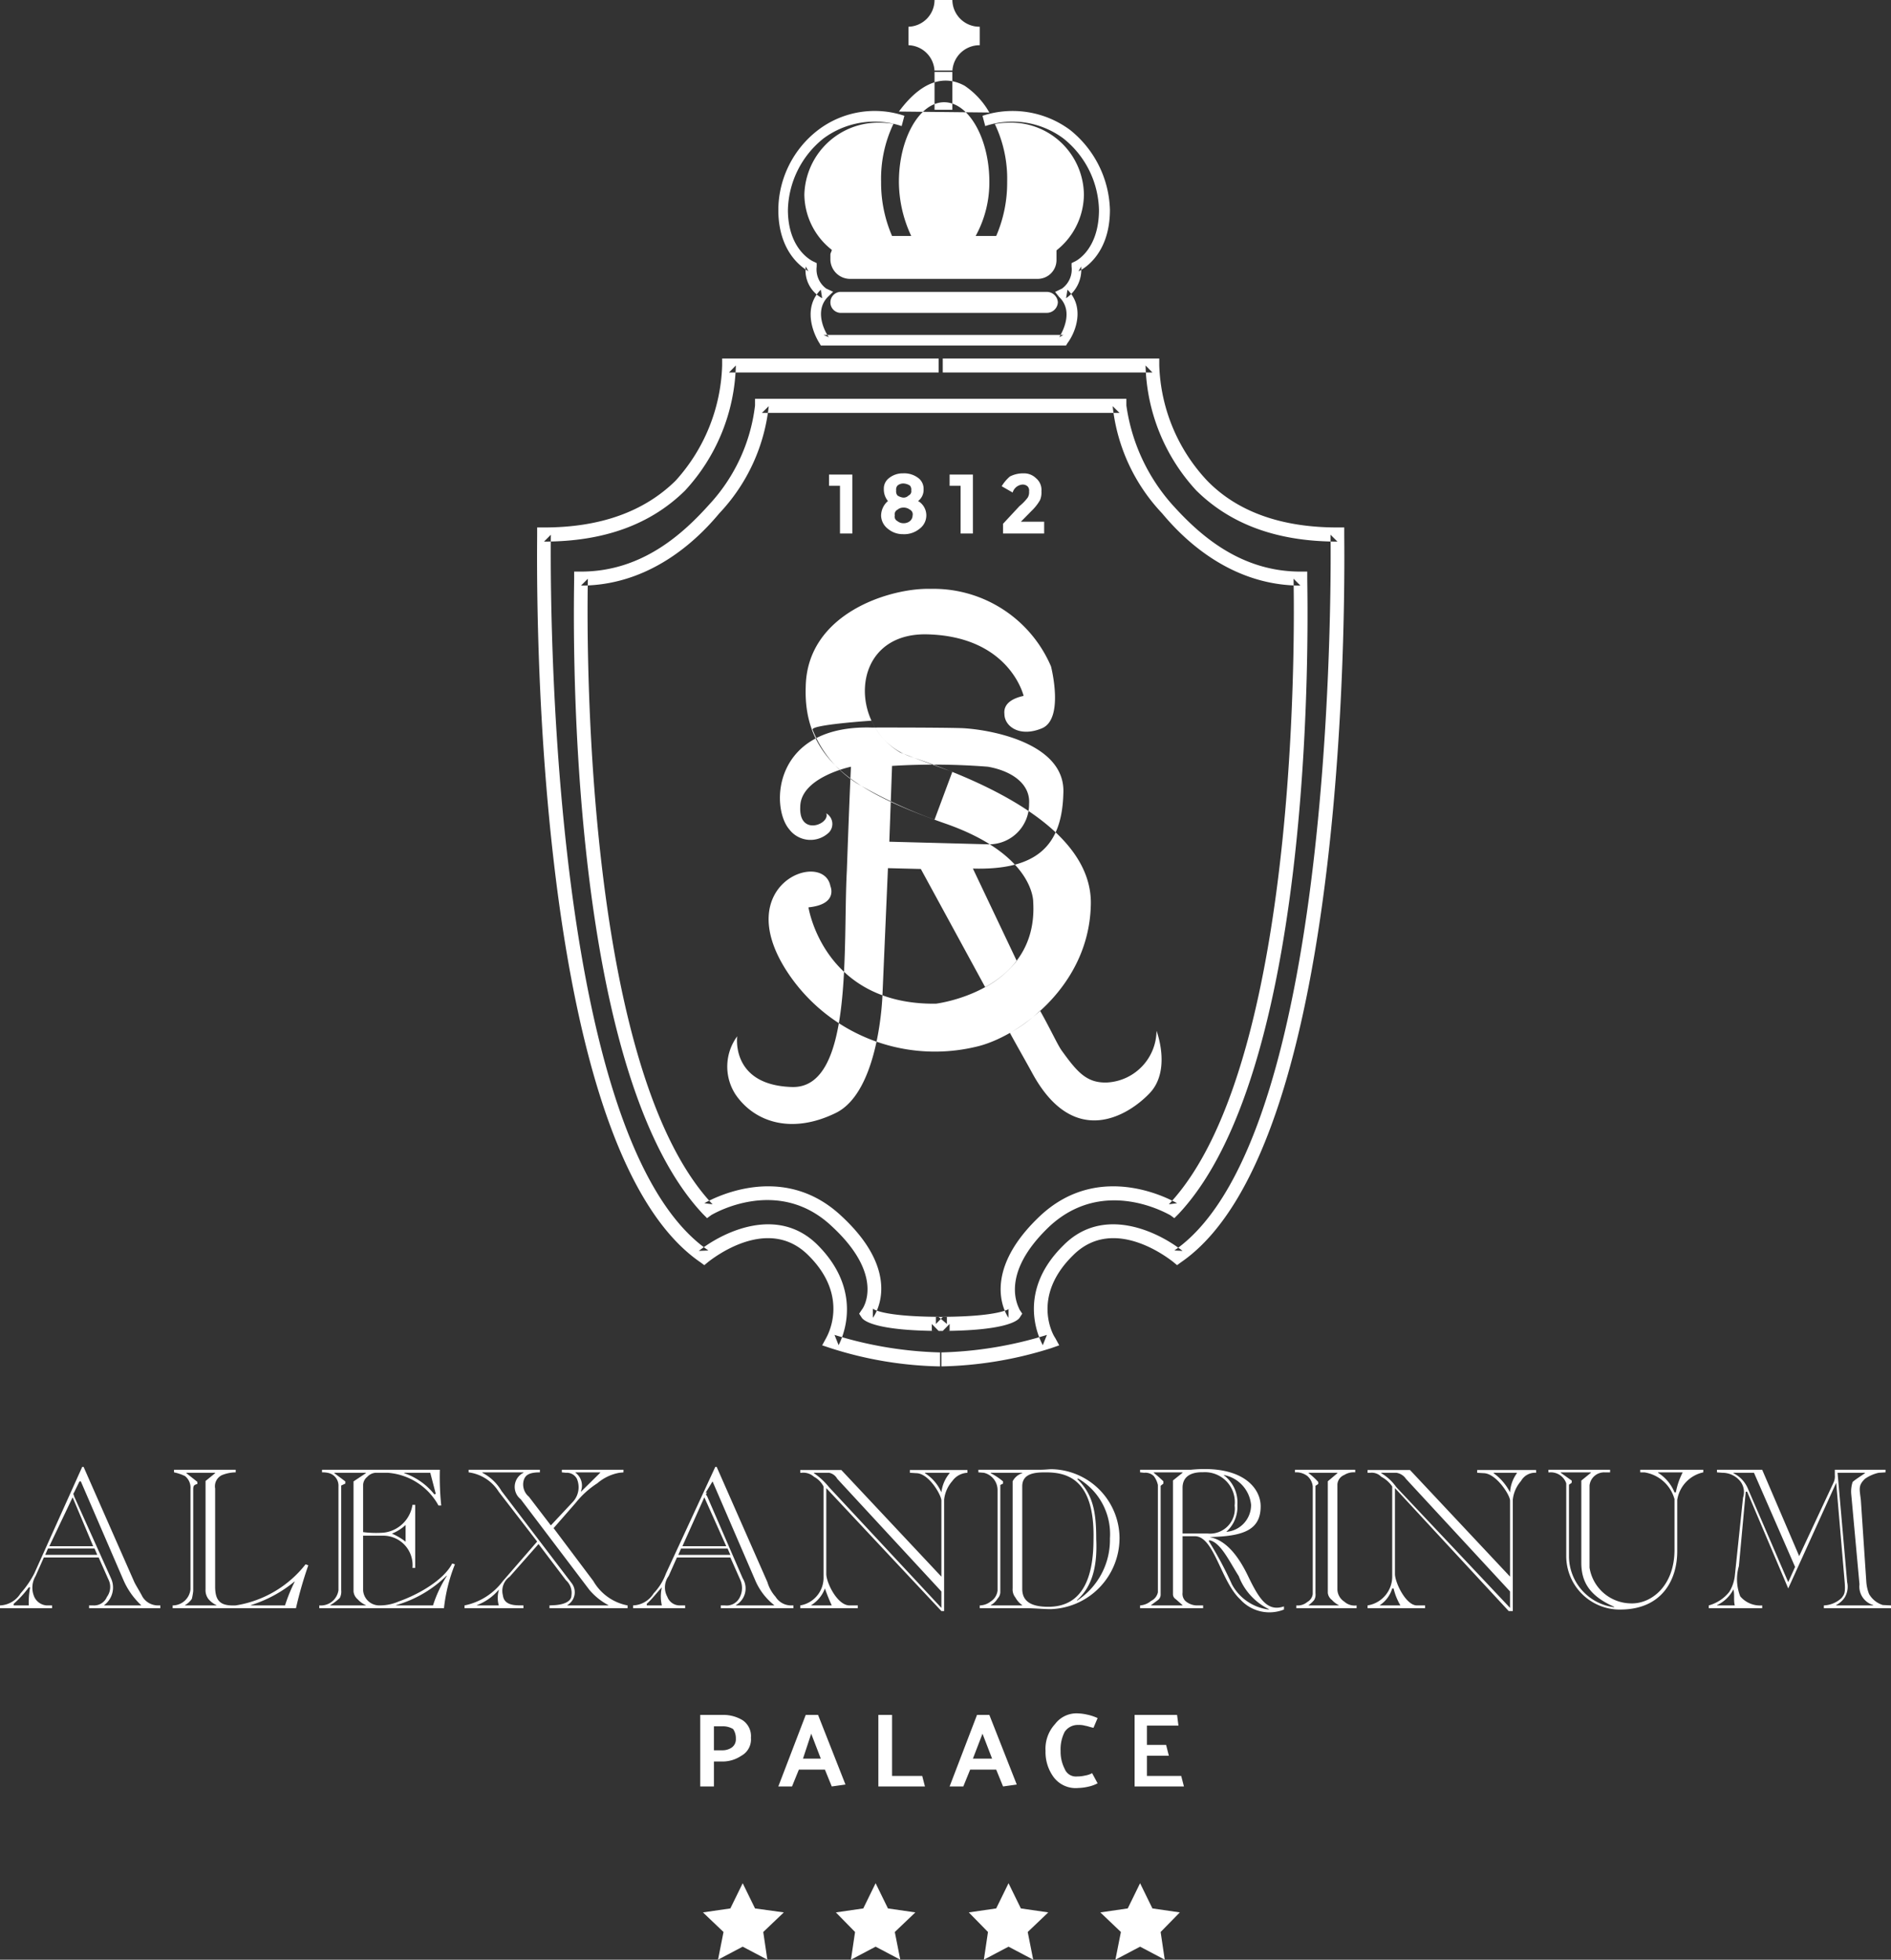 <svg xmlns="http://www.w3.org/2000/svg" width="138" height="143" viewBox="0 0 138 143">
  <rect x="0" y="0" width="138" height="143" fill="#333333" stroke="none"/>
  <defs>
    <style>
      .cls-1 {
        fill: #fff;
        fill-rule: evenodd;
      }
    </style>
  </defs>
  <path id="logo" class="cls-1" d="M10390.5,3332.63h1.7v4.3h-0.9v-3.48h-0.8v-0.82Zm5,1.53a1,1,0,0,0,.4.15,0.492,0.492,0,0,0,.4-0.15,0.331,0.331,0,0,0,.2-0.37,0.444,0.444,0,0,0-.1-0.36,0.965,0.965,0,0,0-.5-0.15,0.665,0.665,0,0,0-.4.15,0.444,0.444,0,0,0-.1.36,0.467,0.467,0,0,0,.1.37m0,1.87a0.665,0.665,0,0,0,.4.15,0.746,0.746,0,0,0,.5-0.15,0.563,0.563,0,0,0,.2-0.42,0.376,0.376,0,0,0-.2-0.42,0.746,0.746,0,0,0-.5-0.15,0.665,0.665,0,0,0-.4.15,0.376,0.376,0,0,0-.2.42,0.365,0.365,0,0,0,.2.42m-0.6-3.16a1.583,1.583,0,0,1,1-.33,1.679,1.679,0,0,1,1.1.33,0.977,0.977,0,0,1,.4.84,1.007,1.007,0,0,1-.4.85,1.214,1.214,0,0,1,.1,2.03,1.768,1.768,0,0,1-1.2.39,1.683,1.683,0,0,1-1.1-.39,1.255,1.255,0,0,1-.5-0.95,1.422,1.422,0,0,1,.5-1.08,1.325,1.325,0,0,1-.3-0.86,0.96,0.96,0,0,1,.4-0.83m4.4-.24h1.7v4.3h-0.9v-3.48h-0.8v-0.82Zm5.7,1.68a0.758,0.758,0,0,0,.1-0.45,0.455,0.455,0,0,0-.1-0.36,0.523,0.523,0,0,0-.4-0.14,0.812,0.812,0,0,0-.7.58l-0.8-.46a2.968,2.968,0,0,1,.6-0.71,2.109,2.109,0,0,1,1-.23,1.245,1.245,0,0,1,.9.35,1.105,1.105,0,0,1,.4.96,1.413,1.413,0,0,1-.1.64,3.45,3.45,0,0,1-.6.77l-0.8.81h1.7v0.86h-3v-0.71l1.2-1.29a3.572,3.572,0,0,0,.6-0.62m-8.5,18.92c-4.6-1.54-4.8-9.11,1.2-8.94s7,4.49,7,4.49c-0.5.11-1.5,0.41-1.4,1.32,0,0.9,1.1,1.71,2.7,1.06,1.7-.65.7-4.53,0.7-4.53a9.326,9.326,0,0,0-8.8-5.66c-2.9-.08-9,1.76-9.1,7.13-0.2,5.36,3.7,7.73,10.2,10s6.4,5.71,6.4,5.71c0.4,6.53-7.1,7.43-7.1,7.43-8.2.1-9.3-7.03-9.3-7.03,2.2-.22,1.6-1.55,1.6-1.55-0.5-2.66-7.3-.2-3.2,6.18a12.891,12.891,0,0,0,13.8,5.55c3-.66,8.2-4.32,8.4-10.22,0.3-5.9-8.5-9.4-13.1-10.94m17.9,19.99a3.815,3.815,0,0,1-3.6,3.77c-1.5.06-2.2-.78-3.3-2.3-0.3-.4-0.8-1.52-1.6-2.94a10.374,10.374,0,0,1-2.2,1.62c0.6,1.1,1.2,2.14,1.7,3.06,3,5.37,6.9,3.02,8.5,1.34s0.5-4.55.5-4.55m-19.5-13.8,0.2-5.53a49.97,49.97,0,0,1,7,.06c1.8,0.32,3.1,1.29,3,2.71a2.92,2.92,0,0,1-3,2.95l-7.2-.19m9.3,8.7-3.2-6.74c4.7,0.13,6.5-1.69,6.6-5.48,0.2-3.8-5.7-4.72-7.5-4.77s-6.5-.04-6.5-0.04c-7.2-.2-7.4,5.8-6,7.43a1.941,1.941,0,0,0,2.9.22,0.9,0.9,0,0,0-.2-1.39c0.3,0.79-2,1.7-1.9-.46,0-2.17,3.7-2.94,3.7-2.94s-0.1,1.98-.3,7.59c-0.3,5.61.5,15.91-4,15.78s-4-3.7-4-3.7a3.73,3.73,0,0,0-.1,4.28c1.4,2.01,4.1,2.88,7.3,1.31s3.4-8.61,3.4-8.61l0.4-9.25,2.4,0.06s2.3,4.22,4.7,8.63a7.57,7.57,0,0,0,2.3-1.92m-10.6-17.53a5.206,5.206,0,0,0,2.1,2.32c1.4,0.56,3.8,1.41,3.8,1.41l-1.3,3.49a34.145,34.145,0,0,1-5.6-2.61,8.159,8.159,0,0,1-3.3-3.96c-0.1-.36,4.3-0.65,4.3-0.65m-10.9,73.38h-0.6v1.75h0.6a1.183,1.183,0,0,0,.7-0.2,0.725,0.725,0,0,0,.3-0.64,1.177,1.177,0,0,0-.2-0.71,1.442,1.442,0,0,0-.8-0.2m-1.6,4.39v-5.22h1.6a2.7,2.7,0,0,1,1.5.39,1.4,1.4,0,0,1,.6,1.28,1.353,1.353,0,0,1-.7,1.31,2.454,2.454,0,0,1-1.4.42h-0.6v1.82h-1Zm8.1-3.85-0.6,1.82h1.3Zm0.5-1.37,2,5.08-1,.14-0.5-1.23h-1.9l-0.5,1.23h-1l2-5.22h0.9Zm7.8,5.22h-3.4v-5.22h1v4.45h2.2Zm4.2-3.85-0.7,1.82h1.4Zm0.5-1.37,2,5.08-1,.14-0.5-1.23h-1.9l-0.5,1.23h-1l2-5.22h0.9Zm7.6,0.94c-0.3-.06-0.4-0.12-0.6-0.15a1.615,1.615,0,0,0-.5-0.06,1.155,1.155,0,0,0-1,.5,2.773,2.773,0,0,0-.3,1.4,2.725,2.725,0,0,0,.3,1.31,0.873,0.873,0,0,0,.9.55,2.458,2.458,0,0,0,.6-0.07,1.524,1.524,0,0,0,.5-0.17l0.4,0.74a2.579,2.579,0,0,1-.7.25,3.514,3.514,0,0,1-.7.09,2.009,2.009,0,0,1-1.8-.78,3.075,3.075,0,0,1-.6-1.92,2.667,2.667,0,0,1,.7-1.97,1.956,1.956,0,0,1,1.7-.77,3.31,3.31,0,0,1,.6.08,3.554,3.554,0,0,1,.8.26Zm6.6,4.28h-3.6v-5.22h3.1l0.1,0.78h-2.3v1.41h1.4l0.2,0.79h-1.6v1.47h2.5Zm-81-21.44c-0.1.13,0,.13,0,0.25l2.7,6a1.6,1.6,0,0,1-.5,1.96v0.02h2.7v-0.02a5.5,5.5,0,0,1-1.3-1.85l-3.1-7.18h-0.1l-0.4.82h0Zm-0.1.34-1.7,3.57h3.2Zm-1.8,3.74-0.2.46h3.8l-0.2-.46h-3.4Zm-2.5,4.15h1.1a5.833,5.833,0,0,1,.1-1.32h-0.1a7.322,7.322,0,0,1-1.1,1.2v0.12Zm-1,.2v-0.2a1.842,1.842,0,0,0,1.5-.88,6.9,6.9,0,0,0,1-1.45l3.5-7.78h0.1l3.7,8.4c0.1,0.22.4,0.69,0.6,1.08a1.329,1.329,0,0,0,1.1.63h0.2v0.2h-5.2v-0.2h0.3a1.009,1.009,0,0,0,1-.62,1.217,1.217,0,0,0,.1-1.3l-0.7-1.58h-4l-0.6,1.35a1.665,1.665,0,0,0-.1,1.52,1.077,1.077,0,0,0,.9.63h0.4v0.2h-3.8Zm18.3-.22v0.02h2.5a11.941,11.941,0,0,1,.7-1.72v-0.03a9.407,9.407,0,0,1-3.2,1.73m-4.7-9.66v0.03l0.8,0.63v0.16c-0.3.07-.3,0.18-0.3,0.48v7.33a4.472,4.472,0,0,1-.1.57,1.489,1.489,0,0,1-.5.46v0.02h2.3v-0.02a1.657,1.657,0,0,1-.6-0.46,1.064,1.064,0,0,1-.2-0.69v-7.91l0.7-.57v-0.03h-2.1Zm-0.9-.03v-0.19h4.5v0.19a2.735,2.735,0,0,0-1,.2,0.9,0.9,0,0,0-.5.98v7.16c0,1.16.5,1.41,1.5,1.37a8.089,8.089,0,0,0,5.1-3l0.2,0.07a28.589,28.589,0,0,0-.9,3.13h-9v-0.2a1.308,1.308,0,0,0,1.3-1.17v-7.34a1.077,1.077,0,0,0-.4-0.93,3.4,3.4,0,0,0-.8-0.27m16.8,0.03v0.03a4.765,4.765,0,0,1,2.2,1.55l0.1-.05-0.4-1.53h-1.9Zm-0.6,9.68h2.7a9.04,9.04,0,0,1,1-2.14v-0.04a8.617,8.617,0,0,1-3.7,2.16v0.02Zm-0.3-5.24a4.4,4.4,0,0,1,1,.59v-1.22a3.208,3.208,0,0,1-1,.63m-4.2-4.44v0.03l0.8,0.6v0.16l-0.3.14v7.64a1.007,1.007,0,0,1-.1.56,3.587,3.587,0,0,1-.7.53v0.02h2.6v-0.02a1.729,1.729,0,0,1-.6-0.43,0.845,0.845,0,0,1-.3-0.57v-8.03l0.9-.6v-0.03h-2.3Zm-0.9-.22h8.6a20.126,20.126,0,0,0,.1,2.61h-0.2a4.609,4.609,0,0,0-3.7-2.39h-0.9a0.914,0.914,0,0,0-.6.3,0.789,0.789,0,0,0-.3.57v3.46a7.566,7.566,0,0,0,1.5.04,2.4,2.4,0,0,0,2.1-2.03h0.2v4.6h-0.2a2.146,2.146,0,0,0-2.2-2.35h-1.4v4a1.183,1.183,0,0,0,1.2,1.09,3.464,3.464,0,0,0,1.4-.29c1.5-.53,3.3-1.59,3.9-2.77l0.2,0.06a12.019,12.019,0,0,0-.8,3.2h-9.1v-0.2a1.3,1.3,0,0,0,1.4-1.11v-7.57a0.951,0.951,0,0,0-.8-1,1.8,1.8,0,0,0-.4-0.03v-0.19Zm18.5,0.19v0.03a1.162,1.162,0,0,1,.4,1.33v0.05l1.4-1.38v-0.03h-1.8Zm-6.8.03a3.461,3.461,0,0,1,1.4,1.33l5.1,6.7a1.09,1.09,0,0,1-.3,1.63v0.02h3v-0.02a4.64,4.64,0,0,1-1.4-1.13l-5-6.6a1.147,1.147,0,0,1,.2-1.93v-0.03h-3v0.03Zm-0.4,9.68h1.6a2.08,2.08,0,0,1,0-1.11V3414a3.856,3.856,0,0,1-1.6,1.13v0.02Zm-0.6-9.71v-0.19h5.2v0.19c-0.8,0-1.1.2-1.2,0.66a1.163,1.163,0,0,0,.4,1.12l1.6,2.09,1.6-1.71a1.574,1.574,0,0,0,.3-1.69,0.829,0.829,0,0,0-.8-0.44l-0.3-.03v-0.19h4.5v0.19l-0.3.03a3.355,3.355,0,0,0-1.6.76,6.563,6.563,0,0,0-1.6,1.45l-1.6,1.83,2.9,3.86a3.678,3.678,0,0,0,2.5,1.78v0.2h-5.7v-0.2l0.4-.02c0.8-.06,1.2-0.34,1.2-0.7a1.234,1.234,0,0,0-.4-1.12l-2-2.64-2.1,2.38a1.26,1.26,0,0,0-.5,1.36c0.1,0.84,1.1.72,1.5,0.74v0.2h-4.3v-0.2a4.627,4.627,0,0,0,2.8-1.78l2.5-2.88-2.8-3.63a3.062,3.062,0,0,0-2.2-1.42m17.4,1.48c-0.1.13-.1,0.13,0,0.25l2.6,6a1.4,1.4,0,0,1-.5,1.96v0.02h2.8v-0.02a4.6,4.6,0,0,1-1.4-1.85l-3.1-7.18h0l-0.5.82h0.1Zm-0.2.34-1.6,3.57h3.2Zm-1.7,3.74-0.2.46h3.8l-0.2-.46h-3.4Zm-2.5,4.15h1.1a2.941,2.941,0,0,1,0-1.32h0c-0.4.43-.7,0.84-1.1,1.2v0.12Zm-1,.2v-0.2a1.842,1.842,0,0,0,1.5-.88,4.207,4.207,0,0,0,.9-1.45l3.6-7.78h0.1l3.7,8.4a2.777,2.777,0,0,0,.6,1.08,1.329,1.329,0,0,0,1.1.63h0.2v0.2h-5.3v-0.2h0.3a1.062,1.062,0,0,0,1.1-.62,1.481,1.481,0,0,0,0-1.3l-0.7-1.58h-3.9l-0.6,1.35a1.412,1.412,0,0,0-.1,1.52,0.962,0.962,0,0,0,.9.63h0.4v0.2h-3.8Zm21.3-9.85a3.153,3.153,0,0,1,1.2,1.4h0a2.665,2.665,0,0,1,.6-1.4v-0.03h-1.8v0.03Zm-7,1.02,8.2,8.81v-1.2l-7.6-8.22a0.868,0.868,0,0,0-.6-0.44h-1.1v0.03a5.119,5.119,0,0,1,1.1,1.02m-1.3,8.63h1.5a13.235,13.235,0,0,1-.5-1.24h0a2.418,2.418,0,0,1-1,1.22v0.02Zm-0.8-9.88h3l7.3,7.78v-5.55c0-.4-0.9-1.96-1.8-2l-0.5-.03v-0.2h4.2v0.2a1.43,1.43,0,0,0-1.1.6,2.457,2.457,0,0,0-.6,1.36v8.13h-0.2l-8.4-8.97v6.26c0,0.63.8,2.3,1.7,2.3h0.6v0.2h-4.2v-0.2a2.048,2.048,0,0,0,1.7-2.1v-6.58a1.672,1.672,0,0,0-.7-0.71,1.164,1.164,0,0,0-.9-0.29h-0.1v-0.2Zm20.2,9.53a5.292,5.292,0,0,0,2.4-4.54,4.693,4.693,0,0,0-2.3-4.36l-0.1.01c1.2,1.15,1.4,2.5,1.4,4.41,0.1,2.2-.4,3.55-1.4,4.44v0.04Zm-2.3-9.36c-0.7,0-1.7.04-1.7,1.02v7.48c0,0.88.6,1.31,1.9,1.31,2.6,0,3.3-2.3,3.3-4.93,0.1-4.55-2.1-4.88-3.5-4.88m-4,.03v0.03a4.7,4.7,0,0,1,.9.6v0.16l-0.2.1v7.83a0.7,0.7,0,0,1-.2.46,1.285,1.285,0,0,1-.5.48v0.02h2.3v-0.02a1.661,1.661,0,0,1-.5-0.56,0.928,0.928,0,0,1-.2-0.66v-7.82a1.2,1.2,0,0,1,.7-0.59v-0.03h-2.3Zm-0.9-.03v-0.19h4.5c0.4,0,.7-0.05.9-0.04a5.056,5.056,0,0,1,4.9,5,5.194,5.194,0,0,1-5,5.21c-0.6,0-1.2-.07-1.9-0.07h-3.3v-0.2a1.328,1.328,0,0,0,.8-0.29,1.086,1.086,0,0,0,.5-0.8v-7.33a1.3,1.3,0,0,0-1-1.26Zm17.9,0.2a2.47,2.47,0,0,1,1,2.18,2.426,2.426,0,0,1-.8,1.95v0.01a1.965,1.965,0,0,0,1.8-1.97,2.457,2.457,0,0,0-2-2.18v0.01Zm-1.1,4.79a26.729,26.729,0,0,1,1.7,3.18,3.547,3.547,0,0,0,2.7,1.84v-0.03a4.41,4.41,0,0,1-2.2-2.41c-0.7-1.1-1.3-2.41-2.1-2.61Zm-0.4-5c-1.1-.02-1.5.48-1.5,1.13v3.34h1.8a1.814,1.814,0,0,0,2-2.04,2.184,2.184,0,0,0-2.3-2.43m-3.6.01v0.03c0.2,0.17.3,0.24,0.7,0.62v0.17l-0.2.16v7.95a0.483,0.483,0,0,1-.2.39l-0.5.37v0.02h2.3v-0.02l-0.5-.44a0.417,0.417,0,0,1-.2-0.37v-8.29l0.7-.56v-0.03h-2.1Zm-1,0v-0.19h3.7c3.7-.37,5.1,1.28,5.1,2.67,0,1.75-1.3,2.18-3.7,2.24v0.01c1.2,0.23,2.1,1.41,2.8,2.88,0.8,1.65,1.4,2.58,2.6,2.17v0.23a2.869,2.869,0,0,1-3.2-.75c-1.4-1.3-1.9-4.6-3.3-4.6h-0.9v4.11a0.745,0.745,0,0,0,.2.61,1.316,1.316,0,0,0,.8.33h0.5v0.2h-4.6v-0.2a1.376,1.376,0,0,0,.8-0.33,0.9,0.9,0,0,0,.5-0.63v-7.83a1.672,1.672,0,0,0-.3-0.65,0.865,0.865,0,0,0-.7-0.24Zm12.3,0.03v0.03a4.517,4.517,0,0,1,.7.64v0.15l-0.2.13v7.84a0.792,0.792,0,0,1-.1.5,2.13,2.13,0,0,1-.4.37v0.02h2.2v-0.02a1.723,1.723,0,0,1-.5-0.38,0.743,0.743,0,0,1-.3-0.51v-8.15l0.7-.59v-0.03h-2.1Zm-1-.22h4.4v0.19a1.291,1.291,0,0,0-.8.19,0.8,0.8,0,0,0-.5.68V3414a1.093,1.093,0,0,0,.5.87,1.117,1.117,0,0,0,.9.28v0.2h-4.4v-0.2a1.081,1.081,0,0,0,.8-0.25,0.771,0.771,0,0,0,.4-0.58v-7.86a1.164,1.164,0,0,0-.4-0.76,1.337,1.337,0,0,0-.9-0.26v-0.19Zm14.5,0.25a3.932,3.932,0,0,1,1.2,1.4h0a2.636,2.636,0,0,1,.5-1.4v-0.03h-1.7v0.03Zm-7.1,1.02,8.3,8.81v-1.2l-7.6-8.22a1.024,1.024,0,0,0-.7-0.44h-1.1v0.03a3.534,3.534,0,0,1,1.1,1.02m-1.2,8.63h1.5a4.348,4.348,0,0,1-.5-1.24h-0.1a2.229,2.229,0,0,1-.9,1.22v0.02Zm-0.9-9.88h3.1l7.3,7.78v-5.55c0-.4-1-1.96-1.9-2l-0.5-.03v-0.2h4.3v0.2a1.165,1.165,0,0,0-1.1.6,2.457,2.457,0,0,0-.6,1.36v8.13h-0.3l-8.3-8.97v6.26c0,0.63.8,2.3,1.6,2.3h0.6v0.2h-4.2v-0.2a2.132,2.132,0,0,0,1.8-2.1v-6.58a2.227,2.227,0,0,0-.8-0.71,0.96,0.96,0,0,0-.8-0.29h-0.2v-0.2Zm21.2,0.2a3.033,3.033,0,0,1,1.2,1.43h0.1a5.2,5.2,0,0,1,.5-1.46h-1.8v0.03Zm-7.1-.03v0.03l0.8,0.57v0.16l-0.2.14v5.29a3.765,3.765,0,0,0,3.3,3.65v-0.03c-1.8-.79-2.4-1.82-2.4-3.21v-6l0.7-.57v-0.03h-2.2Zm-0.9,0v-0.19h4.5v0.19h-0.4a1.07,1.07,0,0,0-1.1.96v5.99a3.092,3.092,0,0,0,3,2.61c1.5,0.06,3.2-1.27,3.2-3.91v-3.7a2.706,2.706,0,0,0-2.2-1.95h-0.3v-0.19h4.6v0.19a2.445,2.445,0,0,0-1.9,2.01v3.75c0,2.07-1.1,4.22-4.1,4.25a3.906,3.906,0,0,1-4-3.9v-5.31a1.188,1.188,0,0,0-1.2-.8h-0.1Zm21.1,0.03,0.7,7.98a1.5,1.5,0,0,1-.2,1.15,1.642,1.642,0,0,1-.6.52v0.03h2.7v-0.03a1.4,1.4,0,0,1-1-1.51l-0.6-6.56a2.248,2.248,0,0,1,.1-0.91c0.2-.18.6-0.43,0.9-0.64v-0.03h-2Zm-6.5,1.26,2.9,6.72,0.5-1.11-3-6.87h-1.5v0.03a2.226,2.226,0,0,1,1.1,1.23m-2.3,8.4v0.02h1.3c-0.1-.39,0-0.78-0.1-1.17h0a2.559,2.559,0,0,1-1.2,1.15m0-9.69v-0.19h3.3l2.7,6.3,2.5-5.35a1.06,1.06,0,0,0,.1-0.57v-0.38h3.7v0.19l-0.5.03a2.846,2.846,0,0,0-1,.44c-0.5.49-.4,0.72-0.3,1.55l0.4,5.99a3.025,3.025,0,0,0,.2.87,1.768,1.768,0,0,0,1,.8l0.6,0.03v0.2h-4.9v-0.2a2,2,0,0,0,1.3-.55c0.2-.27.3-0.36,0.2-1.37l-0.6-7.03h0l-3.5,7.71-3-7.06h-0.1l-0.5,5.43a3.413,3.413,0,0,0,.1,2.21,1.906,1.906,0,0,0,1.6.66v0.2h-3.9v-0.2a2.908,2.908,0,0,0,1.5-.99,2.844,2.844,0,0,0,.4-1.15l0.6-5.72a1.28,1.28,0,0,0-.2-1.2,1.681,1.681,0,0,0-1.3-.62Zm-71.1,29.98,0.9,1.84,2.1,0.29-1.5,1.43,0.3,2.02-1.8-.95-1.8.95,0.4-2.02-1.5-1.43,2-.29Zm9.7,0,0.9,1.84,2,0.29-1.5,1.43,0.4,2.02-1.8-.95-1.8.95,0.3-2.02-1.4-1.43,2-.29Zm9.7,0,0.9,1.84,2,0.29-1.5,1.43,0.4,2.02-1.8-.95-1.8.95,0.3-2.02-1.4-1.43,2-.29Zm9.6,0,0.9,1.84,2,0.29-1.4,1.43,0.3,2.02-1.8-.95-1.8.95,0.4-2.02-1.5-1.43,2-.29Zm-14.7-110.24h15.6l-0.5-.51a13.945,13.945,0,0,0,3.7,9.12c2.5,2.47,5.9,3.73,10.3,3.73l-0.5-.5c0,0.43.7,43.88-11.4,52.23l0.6,0.03c-1.8-1.42-5.8-3.34-8.7-.4-3.7,3.64-1.5,7.24-1.5,7.28l0.3-.75a28.3,28.3,0,0,1-7.8,1.28v1.02a28.2,28.2,0,0,0,8.1-1.33l0.6-.21-0.3-.55c-0.1-.11-1.8-2.96,1.3-6.01,3-3.02,7.1.32,7.3,0.46l0.3,0.25,0.3-.22c12.6-8.67,11.9-51.29,11.9-53.1v-0.51h-0.5c-4.1,0-7.3-1.15-9.5-3.41a12.882,12.882,0,0,1-3.5-8.41v-0.51h-16.1v1.02Zm0.3-1.02h-16.1v0.51a13.092,13.092,0,0,1-3.4,8.41c-2.3,2.26-5.5,3.41-9.6,3.41h-0.5V3337c0,1.81-.7,44.43,11.9,53.1l0.3,0.22,0.3-.25c0.2-.14,4.3-3.48,7.3-0.46,3.1,3.07,1.3,5.98,1.3,6.01l-0.3.55,0.6,0.2a27.647,27.647,0,0,0,8.1,1.34v-1.02a28.3,28.3,0,0,1-7.8-1.28l0.3,0.75c0-.04,2.1-3.64-1.5-7.28-2.9-2.94-6.9-1.02-8.7.4l0.7-.03c-12.2-8.35-11.5-51.8-11.5-52.23l-0.5.5c4.4,0,7.8-1.26,10.3-3.73a13.945,13.945,0,0,0,3.7-9.12l-0.5.51h15.6v-1.02Zm10.3-11.96a5.315,5.315,0,0,0-5.4-5.25,5.846,5.846,0,0,0-1.1.1,9.263,9.263,0,0,1,.9,4.21,9.775,9.775,0,0,1-.8,3.96h-1.5a8.086,8.086,0,0,0,1-3.96c0-3.14-1.5-5.8-3.3-5.8s-3.3,2.66-3.3,5.8a9.364,9.364,0,0,0,.9,3.96h-1.4a9.775,9.775,0,0,1-.8-3.96,9.307,9.307,0,0,1,.9-4.22,6.584,6.584,0,0,0-1-.09,5.4,5.4,0,0,0-5.5,5.25,5.187,5.187,0,0,0,2,4.03c0,0.11-.1.23-0.1,0.35v0.4a1.439,1.439,0,0,0,1.4,1.37h13.7a1.373,1.373,0,0,0,1.4-1.37v-0.71a5.236,5.236,0,0,0,2-4.07m-1.9,7.86a0.81,0.81,0,0,1-.8.77h-15.1a0.768,0.768,0,0,1,0-1.53h15.1a0.809,0.809,0,0,1,.8.76m-8.3,2.38h-8.8l0.4,0.17c-0.1-.07-1.2-1.79-0.1-2.93l0.4-.39-0.5-.23a1.733,1.733,0,0,1-.7-1.61v-0.25l-0.2-.1c-0.1-.03-1.9-0.86-1.9-3.79a6.867,6.867,0,0,1,2.6-5.21,6.25,6.25,0,0,1,5.7-.9l0.2-.75a6.821,6.821,0,0,0-6.3,1.04,7.4,7.4,0,0,0-2.9,5.82c0,3.46,2.2,4.45,2.2,4.49l-0.2-.35a2.3,2.3,0,0,0,1.2,2.31l-0.1-.62c-1.3,1.28-.6,3.11-0.1,3.9l0.1,0.17h9v-0.77Zm0,0.77h8.9l0.1-.17c0.6-.79,1.3-2.62,0-3.9l-0.1.62a2.509,2.509,0,0,0,1.1-2.31l-0.2.35c0.1-.04,2.3-1.03,2.3-4.49a7.726,7.726,0,0,0-2.9-5.82,7.038,7.038,0,0,0-6.4-1.04l0.2,0.75a6.25,6.25,0,0,1,5.7.9,6.867,6.867,0,0,1,2.6,5.21c0,2.93-1.7,3.76-1.8,3.79l-0.2.1v0.25a1.733,1.733,0,0,1-.7,1.61l-0.5.24c0,0.01.3,0.38,0.3,0.38,1.2,1.15,0,2.91,0,2.93l0.3-.17h-8.7v0.77Zm3.3-17a5.808,5.808,0,0,0-1.8-1.95c-1.2-.66-2.9-0.69-4.8,1.88m29.3,33.57c-4.5,0-7.5-2.82-9.4-4.94a13.759,13.759,0,0,1-3.3-7.18v-0.49h-27.1v0.49a12.846,12.846,0,0,1-3.3,7.18c-1.9,2.12-4.9,4.94-9.4,4.94h-0.5v0.49c0,1.45-.9,35.45,9.4,46.39l0.3,0.3,0.3-.22c0.2-.12,4.9-2.87,8.8.81,3.9,3.6,2.3,5.98,2.2,6.08l-0.2.3c0,0.01.2,0.31,0.2,0.31,0.2,0.27,1.2.93,5.6,0.95l-0.5-.51v0.51h1.3v-0.51l-0.5.51c4.4-.02,5.4-0.68,5.6-0.95l0.2-.31-0.2-.3c0-.1-1.6-2.48,2.2-6.08,4-3.69,8.7-.84,8.8-0.81l0.3,0.22,0.3-.3c10.3-10.94,9.4-44.94,9.4-46.39v-0.49h-0.5Zm-9,46.09c-0.1-.04-5.5-3.29-10,0.93-4.5,4.25-2.4,7.3-2.3,7.43v-0.61a0.137,0.137,0,0,1,.1-0.06c-0.1.03-.8,0.58-4.9,0.6l-0.5.01v0.51l0.5-.51h-0.3l0.6,0.51v-0.51l-0.6-.01c-4.1-.02-4.8-0.57-4.8-0.6v0.67c0.1-.13,2.3-3.18-2.3-7.43-4.5-4.22-9.9-.97-10-0.93l0.6,0.08c-10-10.62-9.1-45.3-9.1-45.65l-0.5.5c5.5,0,9-3.97,10.1-5.28a13.443,13.443,0,0,0,3.6-7.81l-0.5.49h26.1l-0.5-.49a13.443,13.443,0,0,0,3.6,7.81c1.1,1.31,4.6,5.28,10.1,5.28l-0.5-.5c0,0.35.9,35.03-9.1,45.65Zm-16.4-87.8h-1.3a1.956,1.956,0,0,1-1.9,1.95h0v1.35h0a1.963,1.963,0,0,1,1.9,1.95h1.3a1.983,1.983,0,0,1,2-1.95v-1.35a1.976,1.976,0,0,1-2-1.95m0,8.01h-1.3v-2.86h1.3v2.86Z" transform="translate(-10330 -3298)"/>
</svg>

